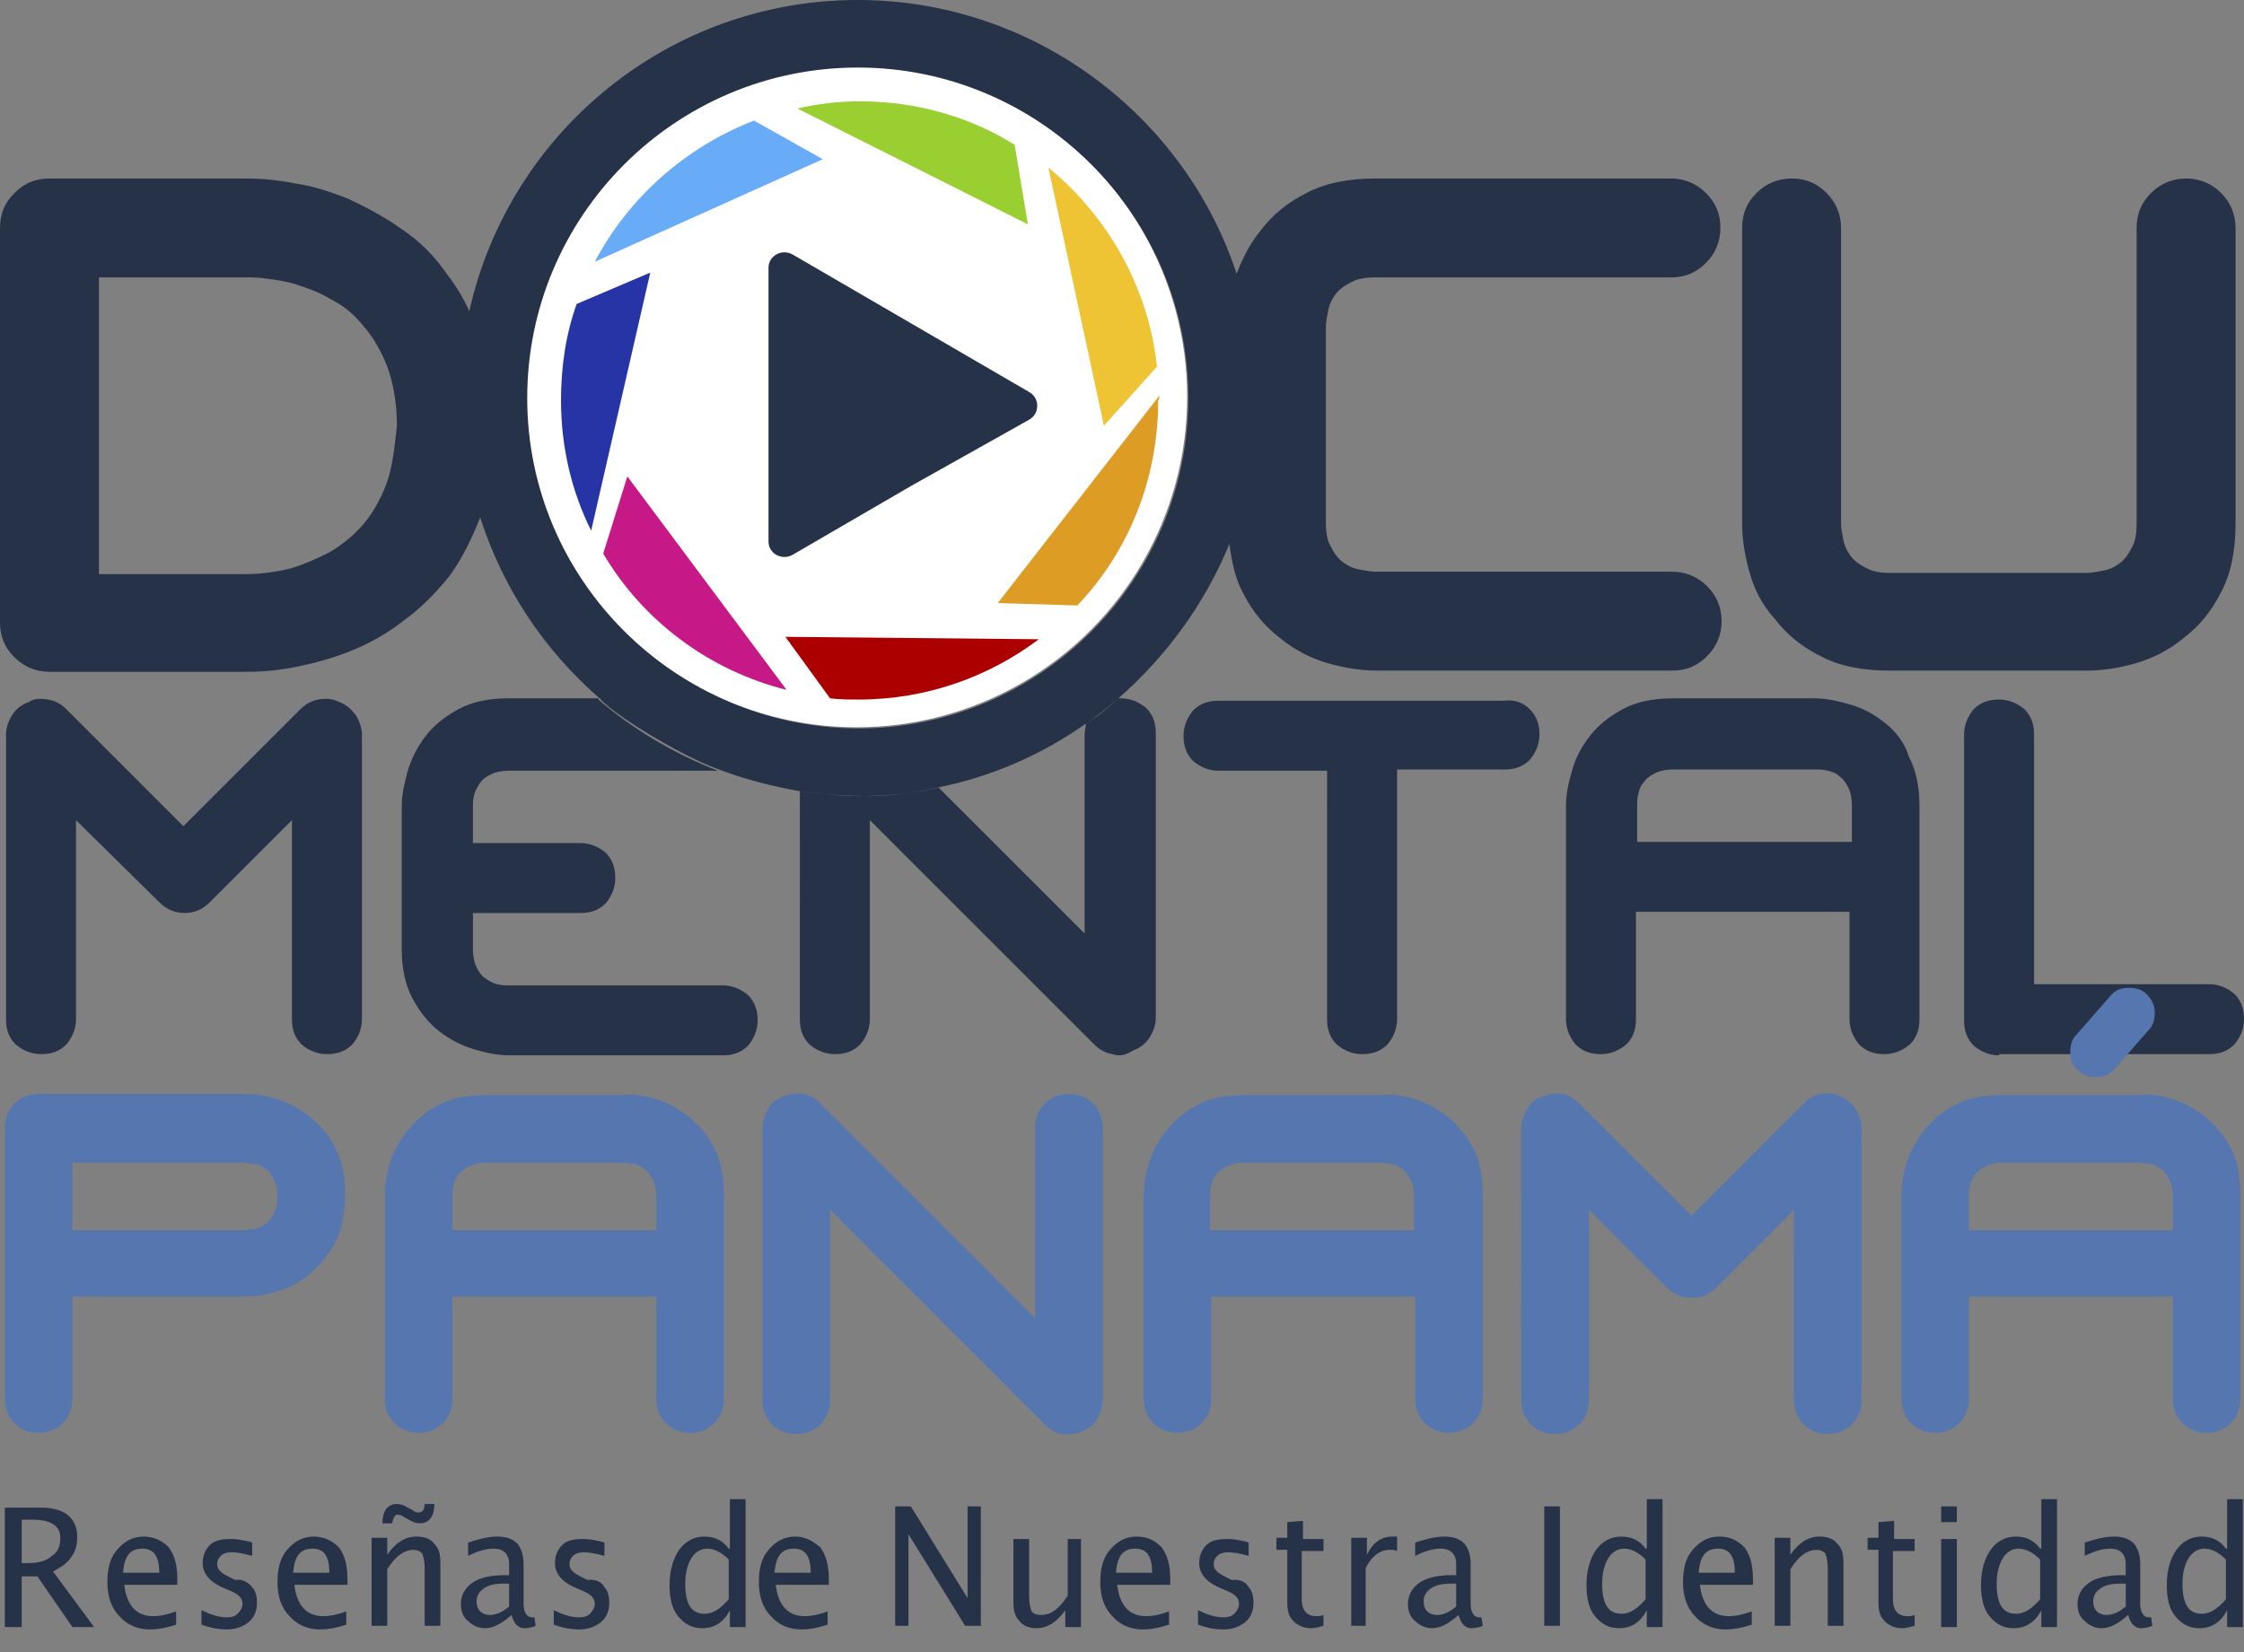<?xml version="1.0" encoding="utf-8"?>
<!-- Generator: Adobe Illustrator 22.0.1, SVG Export Plug-In . SVG Version: 6.00 Build 0)  -->
<svg version="1.1" id="Capa_1" xmlns="http://www.w3.org/2000/svg" xmlns:xlink="http://www.w3.org/1999/xlink" x="0px" y="0px"
	 viewBox="0 0 186 137" style="enable-background:new 0 0 186 137;" xml:space="preserve">
<rect x="0" y="0" width="186" height="137" fill="#808080" stroke="none"/>
<style type="text/css">
	.st0{fill:#FFFFFF;}
	.st1{fill:#9ACF31;}
	.st2{fill:#68ABF6;}
	.st3{fill:#2634A6;}
	.st4{fill:#C61887;}
	.st5{fill:#AC0000;}
	.st6{fill:#DD9D25;}
	.st7{fill:#EEC434;}
	.st8{fill:#263247;}
	.st9{fill:#5676B0;}
</style>
<circle class="st0" cx="71" cy="32.9" r="27.4"/>
<g>
	<path class="st1" d="M84.1,12C80.4,9.7,76,8.4,71.3,8.4c-1.8,0-3.5,0.2-5.2,0.6l19.1,9.6L84.1,12z"/>
	<path class="st2" d="M62.5,10c-5.7,2.2-10.4,6.4-13.2,11.7l18.9-8.5L62.5,10z"/>
	<path class="st3" d="M47.8,25.2c-0.9,2.5-1.3,5.2-1.3,8c0,3.9,0.9,7.6,2.5,10.8l4.9-21.4L47.8,25.2z"/>
	<path class="st4" d="M50,45.9c3.3,5.6,8.8,9.7,15.2,11.3L52,39.5L50,45.9z"/>
	<path class="st5" d="M68.8,57.9c0.8,0.1,1.6,0.1,2.4,0.1c5.6,0,10.8-1.9,14.9-5l-21-0.2L68.8,57.9z"/>
	<path class="st6" d="M96.1,32.8L82.7,50l6.6,0.2c4.2-4.4,6.7-10.4,6.7-17C96.1,33.1,96.1,32.9,96.1,32.8z"/>
	<path class="st7" d="M95.9,30.4c-0.7-6.6-4.1-12.5-9-16.5l4.6,21.4L95.9,30.4z"/>
</g>
<path class="st8" d="M65.9,127.4c-0.9,0-1.6,0.4-2.2,1.1c-0.6,0.7-0.8,1.6-0.8,2.7c0,1.1,0.3,2.1,1,2.8c0.6,0.7,1.5,1.1,2.5,1.1
	c0.6,0,1.3-0.1,2.2-0.4v-1.1c-0.8,0.3-1.4,0.4-1.9,0.4c-1.4,0-2.2-0.9-2.4-2.6h4.4l0-0.4c0-1.2-0.2-2-0.7-2.7
	C67.3,127.7,66.7,127.4,65.9,127.4z M64.2,130.4c0.1-1.4,0.6-2,1.6-2c1,0,1.4,0.7,1.4,2H64.2z M49.6,58c2.9,2.5,6.3,4.5,9.9,5.9
	H42.2c-0.6,0-1.1,0.1-1.5,0.3c-0.4,0.2-0.7,0.4-0.9,0.7c-0.2,0.3-0.4,0.6-0.5,1c-0.1,0.4-0.1,0.7-0.1,1v3h8.9c0.8,0,1.5,0.3,2.1,0.8
	c0.6,0.6,0.8,1.3,0.8,2.1c0,0.8-0.3,1.5-0.8,2.1c-0.6,0.6-1.3,0.8-2.1,0.8h-8.9v3c0,0.6,0.1,1.1,0.3,1.5c0.2,0.4,0.4,0.7,0.7,0.9
	c0.3,0.2,0.6,0.4,1,0.5c0.4,0.1,0.7,0.1,1,0.1h17.7c0.8,0,1.5,0.3,2.1,0.8c0.6,0.6,0.8,1.3,0.8,2.1c0,0.8-0.3,1.5-0.8,2.1
	c-0.6,0.6-1.3,0.8-2.1,0.8H42.2c-0.9,0-1.9-0.2-2.9-0.5c-1-0.3-2-0.8-2.9-1.5c-0.9-0.7-1.6-1.6-2.2-2.7c-0.6-1.1-0.9-2.5-0.9-4.1
	V66.8c0-0.9,0.2-1.8,0.5-2.9c0.3-1,0.8-2,1.5-2.9c0.7-0.9,1.6-1.6,2.7-2.2c1.1-0.6,2.5-0.9,4.1-0.9H49.6z M88.3,127.6h1.3v7.3h-1.3
	v-1.4c-0.7,1-1.5,1.5-2.4,1.5c-0.6,0-1.1-0.2-1.4-0.6c-0.4-0.4-0.5-0.9-0.5-1.6v-5.2h1.3v4.8c0,0.5,0.1,0.9,0.2,1.2
	c0.2,0.2,0.4,0.3,0.8,0.3c0.8,0,1.5-0.5,2.2-1.6V127.6z M80.2,124.9h1.1v9.9h-1.3l-4.7-7.6v7.6h-1.1v-9.9h1.3l4.7,7.6V124.9z
	 M20.9,131.6c0.3,0.3,0.4,0.8,0.4,1.3c0,0.6-0.2,1.2-0.7,1.6c-0.5,0.4-1.1,0.6-1.8,0.6c-0.6,0-1.3-0.1-2.1-0.4v-1.2
	c0.8,0.4,1.5,0.6,2.1,0.6c0.4,0,0.7-0.1,0.9-0.3c0.2-0.2,0.4-0.5,0.4-0.8c0-0.5-0.3-0.8-1-1.1l-0.7-0.3c-1.1-0.5-1.6-1.2-1.6-2
	c0-0.6,0.2-1.1,0.6-1.5c0.4-0.4,1-0.5,1.8-0.5c0.4,0,0.9,0.1,1.4,0.2l0.3,0.1v1.1c-0.7-0.2-1.3-0.3-1.7-0.3c-0.4,0-0.7,0.1-0.9,0.3
	c-0.2,0.2-0.3,0.4-0.3,0.7c0,0.4,0.3,0.7,0.9,1l0.6,0.3C20.1,130.9,20.6,131.2,20.9,131.6z M26,127.4c-0.9,0-1.6,0.4-2.2,1.1
	c-0.6,0.7-0.8,1.6-0.8,2.7c0,1.1,0.3,2.1,1,2.8c0.6,0.7,1.5,1.1,2.5,1.1c0.6,0,1.3-0.1,2.2-0.4v-1.1c-0.8,0.3-1.4,0.4-1.9,0.4
	c-1.4,0-2.2-0.9-2.4-2.6h4.4l0-0.4c0-1.2-0.2-2-0.7-2.7C27.5,127.7,26.8,127.4,26,127.4z M24.3,130.4c0.1-1.4,0.6-2,1.6-2
	c1,0,1.4,0.7,1.4,2H24.3z M5.9,129.1c0.4-0.5,0.5-1.1,0.5-1.7c0-0.8-0.3-1.4-0.8-1.8c-0.5-0.4-1.3-0.6-2.2-0.6h-3v9.9h1.4v-4.2h1.3
	l2.9,4.2h1.8l-3.4-4.6C5.1,129.9,5.6,129.6,5.9,129.1z M2.3,129.6H1.8V126h0.9c1.5,0,2.3,0.5,2.3,1.5c0,0.7-0.2,1.2-0.7,1.5
	C3.9,129.4,3.2,129.6,2.3,129.6z M29.5,59.3c0.3,0.5,0.5,1.1,0.5,1.6v23.6c0,0.8-0.3,1.5-0.8,2.1c-0.6,0.6-1.3,0.8-2.1,0.8
	s-1.5-0.3-2.1-0.8c-0.6-0.6-0.8-1.3-0.8-2.1V68l-6.8,6.8c-0.6,0.6-1.3,0.9-2.1,0.9c-0.8,0-1.5-0.3-2.1-0.9L6.3,68v16.5
	c0,0.8-0.3,1.5-0.8,2.1c-0.6,0.6-1.3,0.8-2.1,0.8s-1.5-0.3-2.1-0.8c-0.6-0.6-0.8-1.3-0.8-2.1V60.9c0-0.6,0.2-1.1,0.5-1.6
	c0.3-0.5,0.8-0.9,1.4-1.1C2.8,57.9,3.4,57.9,4,58c0.6,0.1,1.1,0.4,1.5,0.8l9.7,9.7l9.7-9.7c0.4-0.4,0.9-0.7,1.5-0.8
	c0.6-0.1,1.1-0.1,1.7,0.2C28.7,58.4,29.1,58.8,29.5,59.3z M145,47.4c-0.4-1.4-0.6-2.8-0.6-4V18.9c0-1.2,0.4-2.1,1.2-2.9
	c0.8-0.8,1.8-1.2,2.9-1.2c1.2,0,2.1,0.4,2.9,1.2c0.8,0.8,1.2,1.8,1.2,2.9v24.5c0,0.4,0.1,0.9,0.2,1.4c0.1,0.5,0.3,0.9,0.6,1.3
	c0.3,0.4,0.7,0.7,1.3,1c0.5,0.3,1.2,0.4,2,0.4H173c0.4,0,0.9-0.1,1.4-0.2c0.5-0.1,0.9-0.3,1.3-0.6c0.4-0.3,0.7-0.7,1-1.3
	c0.3-0.5,0.4-1.2,0.4-2V18.9c0-1.2,0.4-2.1,1.2-2.9c0.8-0.8,1.8-1.2,2.9-1.2s2.1,0.4,2.9,1.2c0.8,0.8,1.2,1.8,1.2,2.9v24.5
	c0,2.3-0.4,4.2-1.2,5.7c-0.8,1.6-1.8,2.8-3.1,3.8c-1.2,1-2.6,1.7-4,2.1c-1.4,0.4-2.8,0.6-4,0.6h-16.4c-2.3,0-4.2-0.4-5.7-1.2
	c-1.6-0.8-2.8-1.8-3.8-3.1C146.1,50.2,145.4,48.9,145,47.4z M50.1,131.6c0.3,0.3,0.4,0.8,0.4,1.3c0,0.6-0.2,1.2-0.7,1.6
	c-0.5,0.4-1.1,0.6-1.8,0.6c-0.6,0-1.3-0.1-2.1-0.4v-1.2c0.8,0.4,1.5,0.6,2.1,0.6c0.4,0,0.7-0.1,0.9-0.3c0.2-0.2,0.4-0.5,0.4-0.8
	c0-0.5-0.3-0.8-1-1.1l-0.7-0.3c-1.1-0.5-1.6-1.2-1.6-2c0-0.6,0.2-1.1,0.6-1.5c0.4-0.4,1-0.5,1.8-0.5c0.4,0,0.9,0.1,1.4,0.2l0.3,0.1
	v1.1c-0.7-0.2-1.3-0.3-1.7-0.3c-0.4,0-0.7,0.1-0.9,0.3c-0.2,0.2-0.3,0.4-0.3,0.7c0,0.4,0.3,0.7,0.9,1l0.6,0.3
	C49.4,130.9,49.9,131.2,50.1,131.6z M36,128c0.4,0.4,0.5,0.9,0.5,1.6v5.2h-1.3V130c0-0.5-0.1-0.9-0.2-1.2c-0.2-0.2-0.4-0.3-0.7-0.3
	c-0.8,0-1.5,0.5-2.2,1.6v4.7h-1.3v-7.3h1.3v1.4c0.7-1,1.5-1.5,2.4-1.5C35.2,127.4,35.7,127.6,36,128z M44.1,134.1
	c-0.4,0-0.7-0.4-0.7-1.1v-3.3c0-0.8-0.2-1.3-0.5-1.7c-0.4-0.4-0.9-0.6-1.7-0.6c-0.7,0-1.5,0.2-2.4,0.5v1.1c0.8-0.4,1.5-0.6,2.1-0.6
	c0.8,0,1.3,0.4,1.3,1.3v0.9h-0.3c-1.2,0-2.1,0.2-2.7,0.6c-0.6,0.4-1,1-1,1.8c0,0.6,0.2,1.1,0.6,1.4c0.4,0.4,0.9,0.6,1.4,0.6
	c0.7,0,1.4-0.4,2.2-1.1c0.2,0.7,0.5,1.1,1.1,1.1c0.3,0,0.7-0.1,0.9-0.2l-0.1-0.7C44.3,134.1,44.2,134.1,44.1,134.1z M42.2,133.2
	c-0.6,0.5-1.1,0.7-1.6,0.7c-0.3,0-0.6-0.1-0.8-0.3c-0.2-0.2-0.3-0.5-0.3-0.8c0-0.5,0.2-0.8,0.6-1.1s1-0.4,1.7-0.4l0.4,0V133.2z
	 M60.4,128.4c-0.5-0.7-1.2-1-2-1c-0.9,0-1.6,0.4-2.1,1.1c-0.5,0.7-0.8,1.7-0.8,2.9c0,1.1,0.2,2,0.7,2.6c0.5,0.6,1.1,1,2,1
	c1,0,1.8-0.5,2.3-1.5v1.4h1.3v-10.6h-1.3V128.4z M60.4,132.6c-0.7,0.8-1.3,1.2-2,1.2c-1.1,0-1.6-0.8-1.6-2.5c0-0.9,0.2-1.6,0.5-2.1
	c0.3-0.5,0.8-0.8,1.3-0.8c0.6,0,1.2,0.3,1.8,0.9V132.6z M32.5,126.3h-0.8c0-1,0.4-1.6,1.2-1.6c0.3,0,0.6,0.1,0.9,0.3l0.4,0.2
	c0.2,0.2,0.4,0.2,0.5,0.2c0.3,0,0.5-0.2,0.5-0.7H36c0,1-0.4,1.6-1.2,1.6c-0.3,0-0.6-0.1-0.9-0.3l-0.4-0.2c-0.2-0.2-0.4-0.2-0.5-0.2
	C32.8,125.5,32.6,125.8,32.5,126.3z M11.9,127.4c-0.9,0-1.6,0.4-2.2,1.1c-0.6,0.7-0.8,1.6-0.8,2.7c0,1.1,0.3,2.1,1,2.8
	c0.6,0.7,1.5,1.1,2.5,1.1c0.6,0,1.3-0.1,2.2-0.4v-1.1c-0.8,0.3-1.4,0.4-1.9,0.4c-1.4,0-2.2-0.9-2.4-2.6h4.4l0-0.4
	c0-1.2-0.2-2-0.7-2.7C13.4,127.7,12.7,127.4,11.9,127.4z M10.2,130.4c0.1-1.4,0.6-2,1.6-2c1,0,1.4,0.7,1.4,2H10.2z M156.2,59.9
	c-0.9-0.7-1.8-1.2-2.9-1.5c-1-0.3-2-0.5-2.9-0.5h-11.8c-1.6,0-3,0.3-4.1,0.9c-1.1,0.6-2,1.3-2.7,2.2c-0.7,0.9-1.2,1.8-1.5,2.9
	c-0.3,1-0.5,2-0.5,2.9v17.7c0,0.8,0.3,1.5,0.8,2.1c0.6,0.6,1.3,0.8,2.1,0.8s1.5-0.3,2.1-0.8c0.6-0.6,0.8-1.3,0.8-2.1v-8.9h17.7v8.9
	c0,0.8,0.3,1.5,0.8,2.1c0.6,0.6,1.3,0.8,2.1,0.8s1.5-0.3,2.1-0.8c0.6-0.6,0.8-1.3,0.8-2.1V66.8c0-1.6-0.3-3-0.9-4.1
	C157.9,61.6,157.1,60.6,156.2,59.9z M153.4,69.8h-17.7v-3c0-0.3,0-0.6,0.1-1c0.1-0.4,0.2-0.7,0.5-1c0.2-0.3,0.5-0.5,0.9-0.7
	c0.4-0.2,0.9-0.3,1.5-0.3h11.8c0.3,0,0.6,0,1,0.1c0.4,0.1,0.7,0.2,1,0.5c0.3,0.2,0.5,0.5,0.7,0.9c0.2,0.4,0.3,0.9,0.3,1.5V69.8z
	 M75.5,40.3l-9.8,5.7c-0.9,0.5-2-0.1-2-1.1V33.5V22.2c0-1,1.1-1.6,2-1.1l9.8,5.7l9.8,5.7c0.9,0.5,0.9,1.8,0,2.3L75.5,40.3z
	 M160.9,127.6h1.3v7.3h-1.3V127.6z M152.3,128c0.4,0.4,0.5,0.9,0.5,1.6v5.2h-1.3V130c0-0.5-0.1-0.9-0.2-1.2
	c-0.2-0.2-0.4-0.3-0.7-0.3c-0.8,0-1.5,0.5-2.2,1.6v4.7h-1.3v-7.3h1.3v1.4c0.7-1,1.5-1.5,2.4-1.5C151.5,127.4,152,127.6,152.3,128z
	 M156.9,127.6h1.8v1h-1.8v4c0,0.9,0.4,1.4,1.2,1.4c0.2,0,0.4,0,0.6-0.1v0.9c-0.4,0.1-0.7,0.2-1,0.2c-0.6,0-1.1-0.2-1.5-0.6
	c-0.4-0.4-0.5-0.9-0.5-1.6v-4.3h-0.9v-1h0.9v-1.3l1.3-0.1V127.6z M169.1,128.4c-0.5-0.7-1.2-1-2-1c-0.9,0-1.6,0.4-2.1,1.1
	c-0.5,0.7-0.8,1.7-0.8,2.9c0,1.1,0.2,2,0.7,2.6c0.5,0.6,1.1,1,2,1c1,0,1.8-0.5,2.3-1.5v1.4h1.3v-10.6h-1.3V128.4z M169.1,132.6
	c-0.7,0.8-1.3,1.2-2,1.2c-1.1,0-1.6-0.8-1.6-2.5c0-0.9,0.2-1.6,0.5-2.1c0.3-0.5,0.8-0.8,1.3-0.8c0.6,0,1.2,0.3,1.8,0.9V132.6z
	 M178.1,134.1c-0.4,0-0.7-0.4-0.7-1.1v-3.3c0-0.8-0.2-1.3-0.5-1.7c-0.4-0.4-0.9-0.6-1.7-0.6c-0.7,0-1.5,0.2-2.4,0.5v1.1
	c0.8-0.4,1.5-0.6,2.1-0.6c0.8,0,1.3,0.4,1.3,1.3v0.9h-0.3c-1.2,0-2.1,0.2-2.7,0.6c-0.6,0.4-1,1-1,1.8c0,0.6,0.2,1.1,0.6,1.4
	c0.4,0.4,0.9,0.6,1.4,0.6c0.7,0,1.4-0.4,2.2-1.1c0.2,0.7,0.5,1.1,1.1,1.1c0.3,0,0.7-0.1,0.9-0.2l-0.1-0.7
	C178.3,134.1,178.2,134.1,178.1,134.1z M176.2,133.2c-0.6,0.5-1.1,0.7-1.6,0.7c-0.3,0-0.6-0.1-0.8-0.3c-0.2-0.2-0.3-0.5-0.3-0.8
	c0-0.5,0.2-0.8,0.6-1.1c0.4-0.3,1-0.4,1.7-0.4l0.4,0V133.2z M184.5,128.4c-0.5-0.7-1.2-1-2-1c-0.9,0-1.6,0.4-2.1,1.1
	c-0.5,0.7-0.8,1.7-0.8,2.9c0,1.1,0.2,2,0.7,2.6c0.5,0.6,1.1,1,2,1c1,0,1.8-0.5,2.3-1.5v1.4h1.3v-10.6h-1.3V128.4z M184.5,132.6
	c-0.7,0.8-1.3,1.2-2,1.2c-1.1,0-1.6-0.8-1.6-2.5c0-0.9,0.2-1.6,0.5-2.1c0.3-0.5,0.8-0.8,1.3-0.8c0.6,0,1.2,0.3,1.8,0.9V132.6z
	 M165.7,87.5c-0.8,0-1.5-0.3-2.1-0.8c-0.6-0.6-0.8-1.3-0.8-2.1V60.9c0-0.8,0.3-1.5,0.8-2.1c0.6-0.6,1.3-0.8,2.1-0.8s1.5,0.3,2.1,0.8
	c0.6,0.6,0.8,1.3,0.8,2.1v20.7h14.5c0.8,0,1.5,0.3,2.1,0.8c0.6,0.6,0.8,1.3,0.8,2.1c0,0.8-0.3,1.5-0.8,2.1c-0.6,0.6-1.3,0.8-2.1,0.8
	H165.7z M142.5,127.4c-0.9,0-1.6,0.4-2.2,1.1c-0.6,0.7-0.8,1.6-0.8,2.7c0,1.1,0.3,2.1,1,2.8c0.6,0.7,1.5,1.1,2.5,1.1
	c0.6,0,1.3-0.1,2.2-0.4v-1.1c-0.8,0.3-1.4,0.4-1.9,0.4c-1.4,0-2.2-0.9-2.4-2.6h4.4l0-0.4c0-1.2-0.2-2-0.7-2.7
	C144,127.7,143.4,127.4,142.5,127.4z M140.8,130.4c0.1-1.4,0.6-2,1.6-2c1,0,1.4,0.7,1.4,2H140.8z M160.9,124.9h1.3v1.3h-1.3V124.9z
	 M94.2,127.4c-0.9,0-1.6,0.4-2.2,1.1c-0.6,0.7-0.8,1.6-0.8,2.7c0,1.1,0.3,2.1,1,2.8c0.6,0.7,1.5,1.1,2.5,1.1c0.6,0,1.3-0.1,2.2-0.4
	v-1.1c-0.8,0.3-1.4,0.4-1.9,0.4c-1.4,0-2.2-0.9-2.4-2.6h4.4l0-0.4c0-1.2-0.2-2-0.7-2.7C95.7,127.7,95.1,127.4,94.2,127.4z
	 M92.5,130.4c0.1-1.4,0.6-2,1.6-2c1,0,1.4,0.7,1.4,2H92.5z M107.9,127.6h1.8v1h-1.8v4c0,0.9,0.4,1.4,1.2,1.4c0.2,0,0.4,0,0.6-0.1
	v0.9c-0.4,0.1-0.7,0.2-1,0.2c-0.6,0-1.1-0.2-1.5-0.6c-0.4-0.4-0.5-0.9-0.5-1.6v-4.3h-0.9v-1h0.9v-1.3l1.3-0.1V127.6z M136.4,128.4
	c-0.5-0.7-1.2-1-2-1c-0.9,0-1.6,0.4-2.1,1.1c-0.5,0.7-0.8,1.7-0.8,2.9c0,1.1,0.2,2,0.7,2.6c0.5,0.6,1.1,1,2,1c1,0,1.8-0.5,2.3-1.5
	v1.4h1.3v-10.6h-1.3V128.4z M136.4,132.6c-0.7,0.8-1.3,1.2-2,1.2c-1.1,0-1.6-0.8-1.6-2.5c0-0.9,0.2-1.6,0.5-2.1
	c0.3-0.5,0.8-0.8,1.3-0.8c0.6,0,1.2,0.3,1.8,0.9V132.6z M92.2,87.4c-0.6-0.1-1.1-0.4-1.5-0.8L72.1,68v16.5c0,0.8-0.3,1.5-0.8,2.1
	c-0.6,0.6-1.3,0.8-2.1,0.8s-1.5-0.3-2.1-0.8c-0.6-0.6-0.8-1.3-0.8-2.1V65.6c1.6,0.2,3.2,0.4,4.9,0.4c2.3,0,4.5-0.2,6.6-0.7
	l12.1,12.1V60.9c0-0.3,0.1-0.6,0.1-0.9c0.9-0.6,1.8-1.3,2.7-2.1c0.1,0,0.1,0,0.2,0c0.8,0,1.5,0.3,2.1,0.8c0.6,0.6,0.8,1.3,0.8,2.1
	v23.6c0,0.6-0.2,1.1-0.5,1.6c-0.3,0.5-0.8,0.9-1.4,1.1C93.3,87.5,92.8,87.6,92.2,87.4z M77.7,65.3c4.5-0.9,8.6-2.7,12.3-5.3
	c1.4-0.9,1.6-1.1,2.7-2.1c4-3.5,7.2-7.9,9.2-12.8c0.2,1.5,0.5,2.9,1.1,4c0.8,1.6,1.8,2.8,3.1,3.8c1.2,1,2.6,1.7,4,2.1
	c1.4,0.4,2.8,0.6,4,0.6h24.5c1.2,0,2.1-0.4,2.9-1.2c0.8-0.8,1.2-1.8,1.2-2.9s-0.4-2.1-1.2-2.9c-0.8-0.8-1.8-1.2-2.9-1.2H114
	c-0.4,0-0.9-0.1-1.4-0.2c-0.5-0.1-0.9-0.3-1.3-0.6c-0.4-0.3-0.7-0.7-1-1.3c-0.3-0.5-0.4-1.2-0.4-2V27.1c0-0.4,0.1-0.9,0.2-1.4
	c0.1-0.5,0.3-0.9,0.6-1.3c0.3-0.4,0.7-0.7,1.3-1c0.5-0.3,1.2-0.4,2-0.4h24.5c1.2,0,2.1-0.4,2.9-1.2c0.8-0.8,1.2-1.8,1.2-2.9
	c0-1.2-0.4-2.1-1.2-2.9c-0.8-0.8-1.8-1.2-2.9-1.2H114c-2.3,0-4.2,0.4-5.7,1.2c-1.6,0.8-2.8,1.8-3.8,3.1c-0.9,1.1-1.5,2.3-2,3.6
	C98.2,9.6,85.7,0,71.1,0C55.4,0,42.2,11,38.9,25.8c-0.5-1.1-1.1-2.1-1.8-3C36,21.2,34.8,20,33.3,19c-1.4-1-2.9-1.8-4.4-2.5
	c-1.5-0.6-3-1.1-4.5-1.3c-1.5-0.3-2.8-0.4-4-0.4H4.1c-1.2,0-2.1,0.4-2.9,1.2C0.4,16.8,0,17.7,0,18.9v32.7c0,1.2,0.4,2.1,1.2,2.9
	c0.8,0.8,1.8,1.2,2.9,1.2h16.4c1.2,0,2.5-0.1,4-0.4c1.5-0.3,3-0.7,4.5-1.3c1.5-0.6,3-1.4,4.4-2.5c1.4-1,2.7-2.3,3.9-3.8
	c1-1.4,1.8-3,2.5-4.8c1.9,5.9,5.3,11,9.9,15c0,0,0.8,1,4.3,3.1c3.5,2.1,5.6,2.8,5.6,2.8c2.1,0.8,4.4,1.4,6.7,1.8
	c0,0,2.5,0.4,5.7,0.4C75,66,77.7,65.3,77.7,65.3z M32,40.2c-0.5,1.3-1.2,2.5-2,3.4c-0.8,0.9-1.7,1.6-2.7,2.2c-1,0.5-1.9,0.9-2.8,1.2
	c-0.9,0.3-1.7,0.4-2.5,0.5c-0.7,0.1-1.3,0.1-1.6,0.1H8.2V23h12.3c0.4,0,0.9,0,1.6,0.1c0.7,0.1,1.6,0.2,2.5,0.5
	c0.9,0.3,1.8,0.6,2.8,1.2c1,0.5,1.9,1.2,2.7,2.2c0.8,0.9,1.5,2.1,2,3.4c0.5,1.4,0.8,3,0.8,4.9C32.7,37.2,32.5,38.9,32,40.2z
	 M43.7,33C43.7,17.9,56,5.6,71.1,5.6c15.1,0,27.4,12.3,27.4,27.4c0,15.1-12.3,27.4-27.4,27.4C56,60.3,43.7,48.1,43.7,33z
	 M103.5,131.6c0.3,0.3,0.4,0.8,0.4,1.3c0,0.6-0.2,1.2-0.7,1.6c-0.5,0.4-1.1,0.6-1.8,0.6c-0.6,0-1.3-0.1-2.1-0.4v-1.2
	c0.8,0.4,1.5,0.6,2.1,0.6c0.4,0,0.7-0.1,0.9-0.3c0.2-0.2,0.4-0.5,0.4-0.8c0-0.5-0.3-0.8-1-1.1l-0.7-0.3c-1.1-0.5-1.6-1.2-1.6-2
	c0-0.6,0.2-1.1,0.6-1.5c0.4-0.4,1-0.5,1.8-0.5c0.4,0,0.9,0.1,1.4,0.2l0.3,0.1v1.1c-0.7-0.2-1.3-0.3-1.7-0.3c-0.4,0-0.7,0.1-0.9,0.3
	s-0.3,0.4-0.3,0.7c0,0.4,0.3,0.7,0.9,1l0.6,0.3C102.8,130.9,103.3,131.2,103.5,131.6z M115.4,127.4c0.1,0,0.3,0,0.4,0v1.2
	c-0.2-0.1-0.4-0.1-0.6-0.1c-0.8,0-1.5,0.5-2,1.5v4.8H112v-7.3h1.3v1.4C113.8,127.9,114.5,127.4,115.4,127.4z M128,124.9h1.3v9.9H128
	V124.9z M126.8,58.8c0.6,0.6,0.8,1.3,0.8,2.1c0,0.8-0.3,1.5-0.8,2.1c-0.6,0.6-1.3,0.8-2.1,0.8h-8.9v20.7c0,0.8-0.3,1.5-0.8,2.1
	c-0.6,0.6-1.3,0.8-2.1,0.8s-1.5-0.3-2.1-0.8c-0.6-0.6-0.8-1.3-0.8-2.1V63.9H101c-0.8,0-1.5-0.3-2.1-0.8c-0.6-0.6-0.8-1.3-0.8-2.1
	c0-0.8,0.3-1.5,0.8-2.1c0.6-0.6,1.3-0.8,2.1-0.8h23.6C125.5,58,126.2,58.2,126.8,58.8z M122.6,134.1c-0.4,0-0.7-0.4-0.7-1.1v-3.3
	c0-0.8-0.2-1.3-0.5-1.7c-0.4-0.4-0.9-0.6-1.7-0.6c-0.7,0-1.5,0.2-2.4,0.5v1.1c0.8-0.4,1.5-0.6,2.1-0.6c0.8,0,1.3,0.4,1.3,1.3v0.9
	h-0.3c-1.2,0-2.1,0.2-2.7,0.6c-0.6,0.4-1,1-1,1.8c0,0.6,0.2,1.1,0.6,1.4c0.4,0.4,0.9,0.6,1.4,0.6c0.7,0,1.4-0.4,2.2-1.1
	c0.2,0.7,0.5,1.1,1.1,1.1c0.3,0,0.7-0.1,0.9-0.2l-0.1-0.7C122.8,134.1,122.7,134.1,122.6,134.1z M120.7,133.2
	c-0.6,0.5-1.1,0.7-1.6,0.7c-0.3,0-0.6-0.1-0.8-0.3c-0.2-0.2-0.3-0.5-0.3-0.8c0-0.5,0.2-0.8,0.6-1.1c0.4-0.3,1-0.4,1.7-0.4l0.4,0
	V133.2z"/>
<path class="st9" d="M22.9,91.1c1,0.3,1.9,0.8,2.8,1.5c0.8,0.7,1.6,1.5,2.1,2.6c0.6,1.1,0.8,2.4,0.8,3.9s-0.3,2.9-0.8,3.9
	c-0.6,1.1-1.3,1.9-2.1,2.6c-0.8,0.7-1.8,1.2-2.8,1.5c-1,0.3-1.9,0.4-2.7,0.4H6v8.5c0,0.8-0.3,1.5-0.8,2c-0.5,0.5-1.2,0.8-2,0.8
	c-0.8,0-1.5-0.3-2-0.8c-0.5-0.5-0.8-1.2-0.8-2V93.5c0-0.8,0.3-1.5,0.8-2c0.5-0.5,1.2-0.8,2-0.8h16.9C21,90.7,21.9,90.8,22.9,91.1z
	 M21.1,101.9c0.3-0.1,0.6-0.2,0.9-0.4c0.3-0.2,0.5-0.5,0.7-0.9c0.2-0.4,0.3-0.8,0.3-1.4s-0.1-1-0.3-1.4c-0.2-0.4-0.4-0.7-0.7-0.9
	c-0.3-0.2-0.6-0.4-0.9-0.4s-0.7-0.1-0.9-0.1H6v5.6h14.1C20.4,102,20.8,101.9,21.1,101.9z M54.3,91.1c1,0.3,1.9,0.8,2.8,1.5
	c0.8,0.7,1.6,1.5,2.1,2.6c0.6,1.1,0.8,2.4,0.8,3.9v16.9c0,0.8-0.3,1.5-0.8,2c-0.5,0.5-1.2,0.8-2,0.8c-0.8,0-1.5-0.3-2-0.8
	c-0.5-0.5-0.8-1.2-0.8-2v-8.5H37.5v8.5c0,0.8-0.3,1.5-0.8,2c-0.5,0.5-1.2,0.8-2,0.8c-0.8,0-1.5-0.3-2-0.8c-0.5-0.5-0.8-1.2-0.8-2
	V99.2c0-0.8,0.1-1.7,0.4-2.7c0.3-1,0.8-1.9,1.5-2.8c0.7-0.8,1.5-1.6,2.6-2.1c1.1-0.6,2.4-0.8,3.9-0.8h11.3
	C52.4,90.7,53.3,90.8,54.3,91.1z M54.4,102v-2.8c0-0.6-0.1-1-0.3-1.4c-0.2-0.4-0.4-0.7-0.7-0.9c-0.3-0.2-0.6-0.4-0.9-0.4
	s-0.7-0.1-0.9-0.1H40.3c-0.6,0-1,0.1-1.4,0.3c-0.4,0.2-0.7,0.4-0.9,0.7c-0.2,0.3-0.4,0.6-0.4,0.9c-0.1,0.3-0.1,0.7-0.1,0.9v2.8H54.4
	z M90.6,91.5c0.5,0.5,0.8,1.2,0.8,2v22.6c0,0.6-0.2,1.1-0.5,1.6c-0.3,0.5-0.7,0.8-1.3,1c-0.5,0.2-1.1,0.3-1.6,0.2
	c-0.6-0.1-1-0.4-1.4-0.8l-17.8-17.8v15.8c0,0.8-0.3,1.5-0.8,2c-0.5,0.5-1.2,0.8-2,0.8c-0.8,0-1.5-0.3-2-0.8c-0.5-0.5-0.8-1.2-0.8-2
	V93.5c0-0.6,0.2-1.1,0.5-1.6c0.3-0.5,0.7-0.8,1.3-1c0.5-0.2,1.1-0.3,1.6-0.2c0.6,0.1,1,0.4,1.4,0.8l17.8,17.8V93.5
	c0-0.8,0.3-1.5,0.8-2c0.5-0.5,1.2-0.8,2-0.8S90.1,91,90.6,91.5z M117.2,91.1c1,0.3,1.9,0.8,2.8,1.5c0.8,0.7,1.6,1.5,2.1,2.6
	c0.6,1.1,0.8,2.4,0.8,3.9v16.9c0,0.8-0.3,1.5-0.8,2c-0.5,0.5-1.2,0.8-2,0.8s-1.5-0.3-2-0.8c-0.5-0.5-0.8-1.2-0.8-2v-8.5h-16.9v8.5
	c0,0.8-0.3,1.5-0.8,2c-0.5,0.5-1.2,0.8-2,0.8c-0.8,0-1.5-0.3-2-0.8c-0.5-0.5-0.8-1.2-0.8-2V99.2c0-0.8,0.1-1.7,0.4-2.7
	c0.3-1,0.8-1.9,1.5-2.8c0.7-0.8,1.5-1.6,2.6-2.1c1.1-0.6,2.4-0.8,3.9-0.8h11.3C115.2,90.7,116.2,90.8,117.2,91.1z M117.2,102v-2.8
	c0-0.6-0.1-1-0.3-1.4c-0.2-0.4-0.4-0.7-0.7-0.9c-0.3-0.2-0.6-0.4-0.9-0.4s-0.7-0.1-0.9-0.1h-11.3c-0.6,0-1,0.1-1.4,0.3
	c-0.4,0.2-0.7,0.4-0.9,0.7c-0.2,0.3-0.4,0.6-0.4,0.9c-0.1,0.3-0.1,0.7-0.1,0.9v2.8H117.2z M153.8,91.9c0.3,0.5,0.5,1,0.5,1.6v22.6
	c0,0.8-0.3,1.5-0.8,2c-0.5,0.5-1.2,0.8-2,0.8s-1.5-0.3-2-0.8c-0.5-0.5-0.8-1.2-0.8-2v-15.8l-6.5,6.5c-0.6,0.6-1.2,0.8-2,0.8
	c-0.8,0-1.4-0.3-2-0.8l-6.5-6.5v15.8c0,0.8-0.3,1.5-0.8,2c-0.5,0.5-1.2,0.8-2,0.8c-0.8,0-1.5-0.3-2-0.8c-0.5-0.5-0.8-1.2-0.8-2V93.5
	c0-0.6,0.2-1.1,0.5-1.6c0.3-0.5,0.7-0.8,1.3-1c0.5-0.2,1.1-0.3,1.6-0.2c0.6,0.1,1,0.4,1.4,0.8l9.3,9.3l9.3-9.3
	c0.4-0.4,0.8-0.7,1.4-0.8c0.6-0.1,1.1-0.1,1.6,0.2C153.1,91.1,153.5,91.5,153.8,91.9z M180,91.1c1,0.3,1.9,0.8,2.8,1.5
	c0.8,0.7,1.6,1.5,2.1,2.6c0.6,1.1,0.8,2.4,0.8,3.9v16.9c0,0.8-0.3,1.5-0.8,2c-0.5,0.5-1.2,0.8-2,0.8s-1.5-0.3-2-0.8
	c-0.5-0.5-0.8-1.2-0.8-2v-8.5h-16.9v8.5c0,0.8-0.3,1.5-0.8,2c-0.5,0.5-1.2,0.8-2,0.8c-0.8,0-1.5-0.3-2-0.8c-0.5-0.5-0.8-1.2-0.8-2
	V99.2c0-0.8,0.1-1.7,0.4-2.7c0.3-1,0.8-1.9,1.5-2.8c0.7-0.8,1.5-1.6,2.6-2.1c1.1-0.6,2.4-0.8,3.9-0.8h11.3
	C178.1,90.7,179,90.8,180,91.1z M180.1,102v-2.8c0-0.6-0.1-1-0.3-1.4c-0.2-0.4-0.4-0.7-0.7-0.9c-0.3-0.2-0.6-0.4-0.9-0.4
	s-0.7-0.1-0.9-0.1H166c-0.6,0-1,0.1-1.4,0.3c-0.4,0.2-0.7,0.4-0.9,0.7c-0.2,0.3-0.4,0.6-0.4,0.9c-0.1,0.3-0.1,0.7-0.1,0.9v2.8H180.1
	z M178.6,83.9c0,0.6-0.1,1.1-0.5,1.5l-2.8,3.2c-0.4,0.5-0.9,0.7-1.5,0.7c-0.6,0-1.1-0.1-1.5-0.5c-0.5-0.4-0.7-0.9-0.7-1.5
	c0-0.6,0.1-1.1,0.5-1.5l2.8-3.2c0.4-0.5,0.9-0.7,1.5-0.7c0.6,0,1.1,0.1,1.5,0.5C178.3,82.8,178.6,83.3,178.6,83.9z"/>
</svg>
